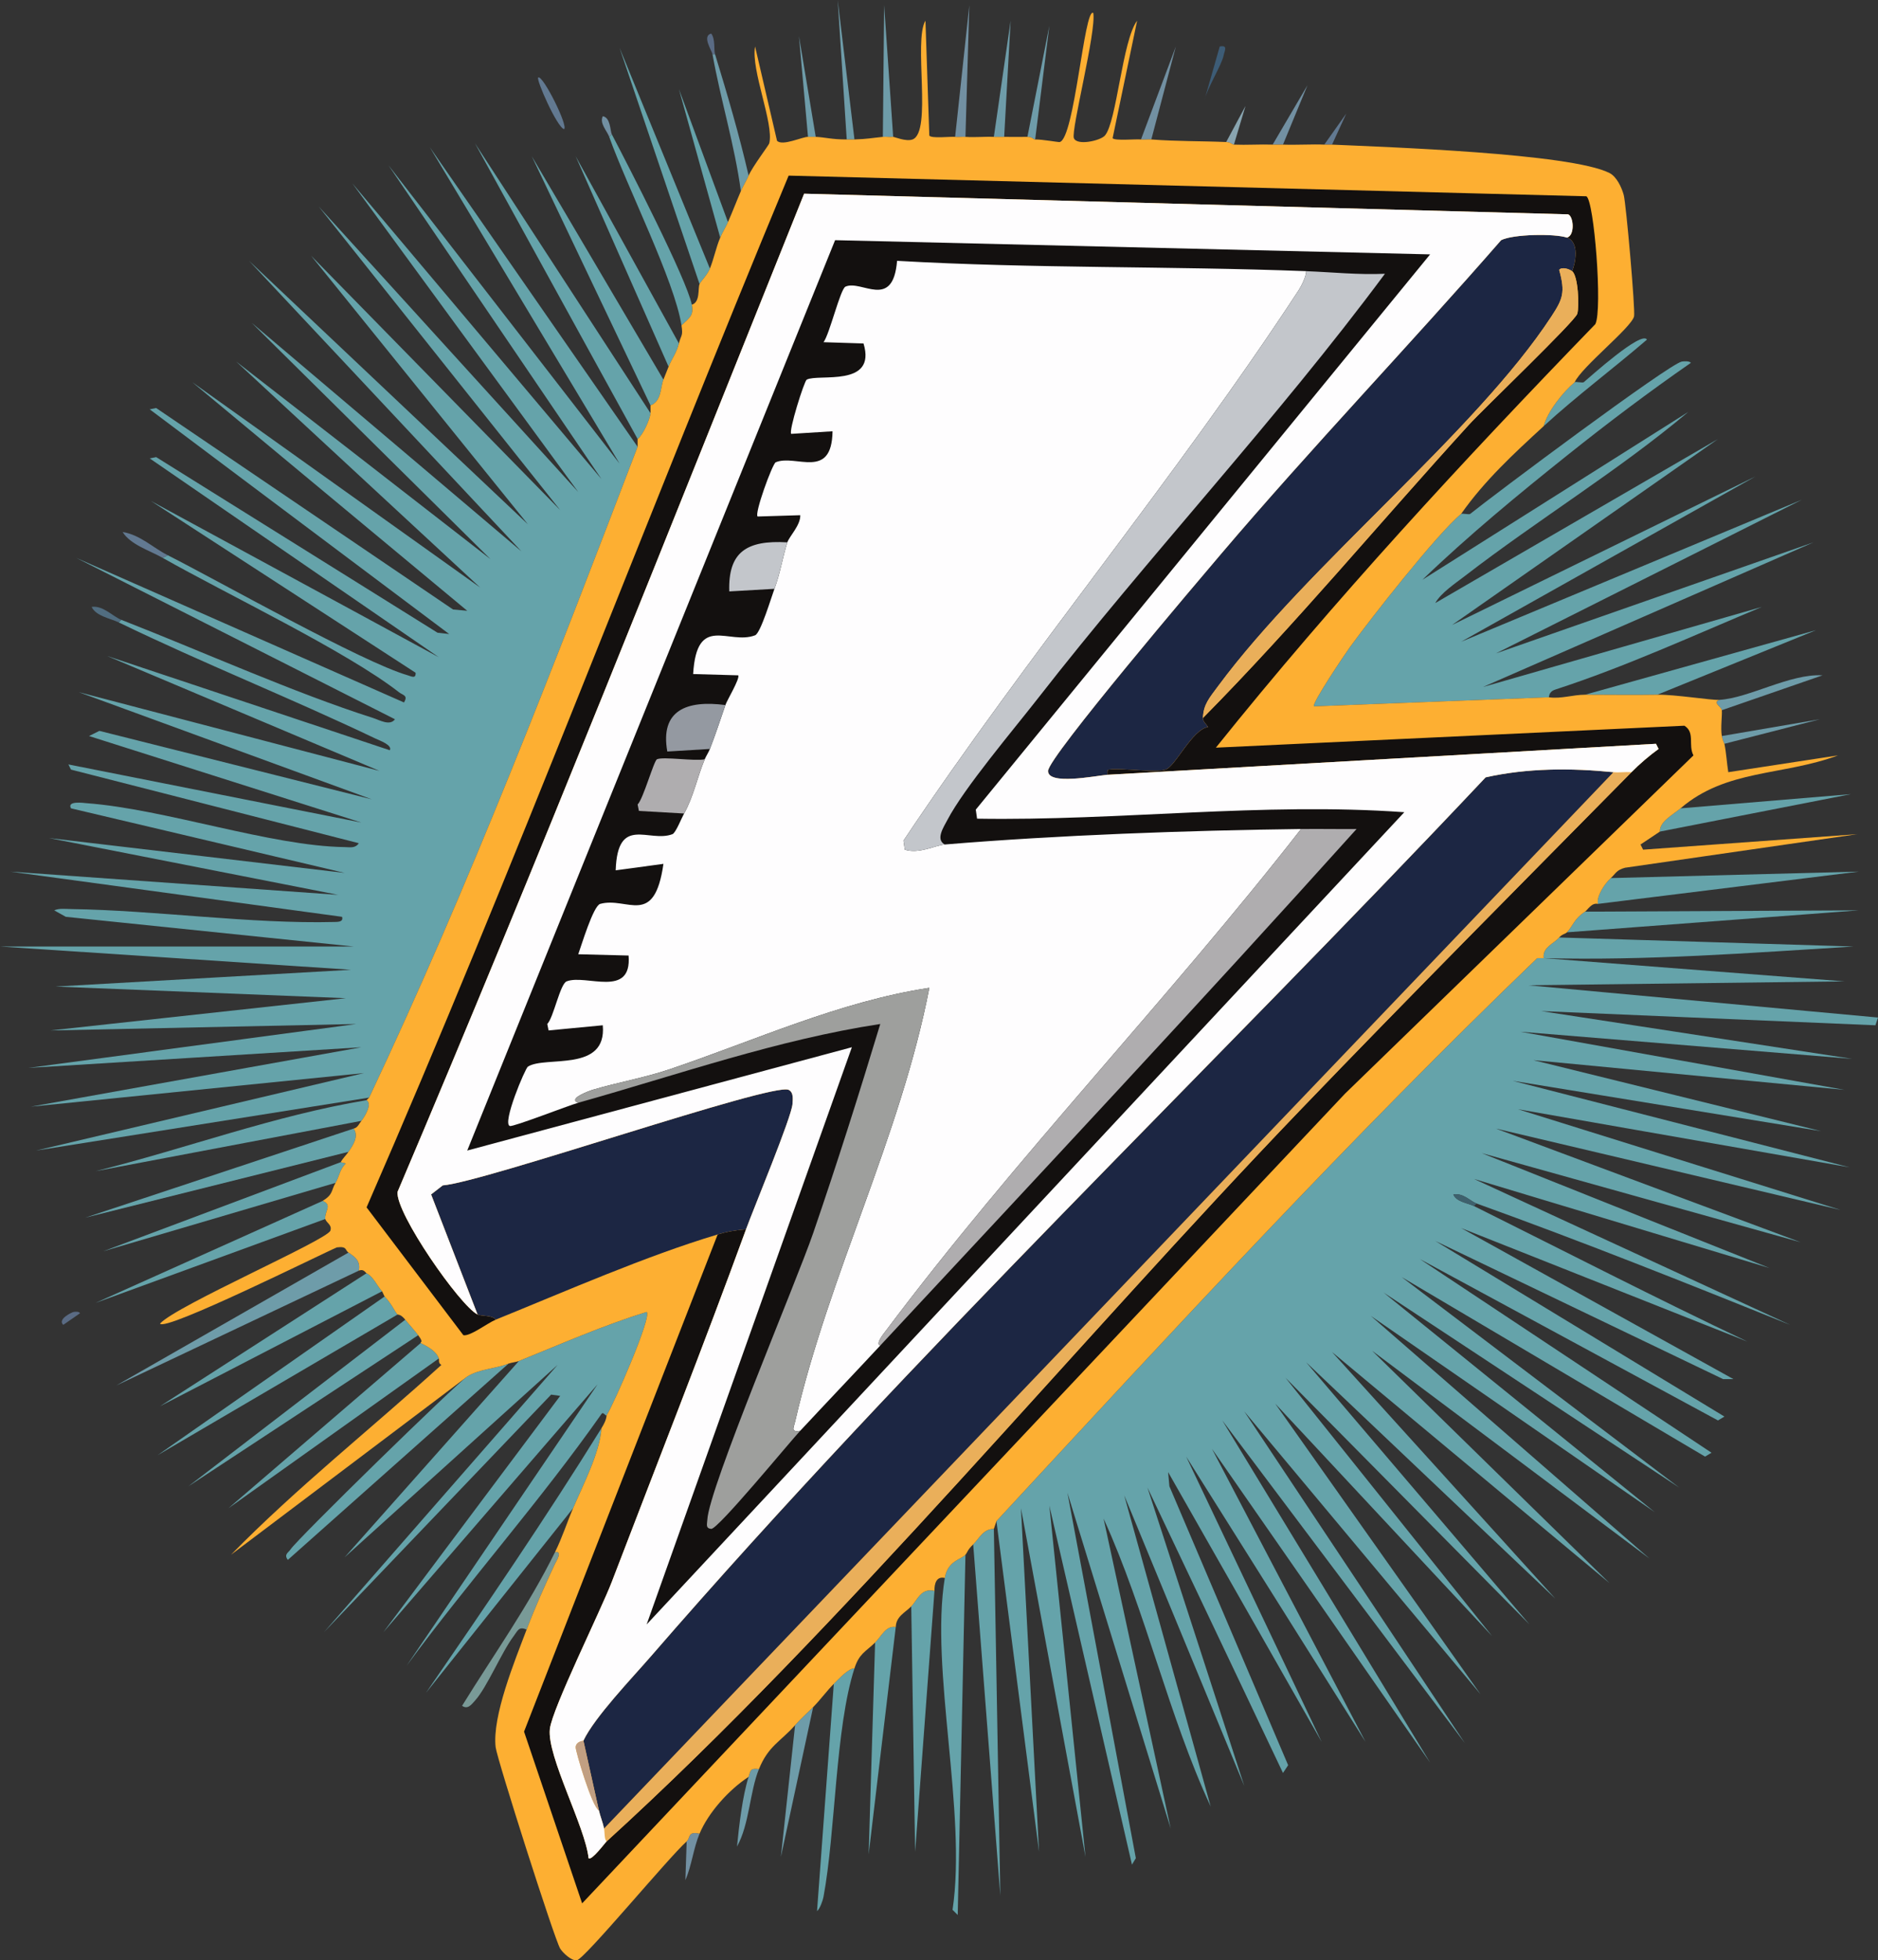 <?xml version="1.0" encoding="UTF-8"?>
<svg xmlns="http://www.w3.org/2000/svg" id="a" width="335.46" height="350" viewBox="0 0 335.46 350">
  <rect x="0" y="0" width="335.46" height="350" fill="#333333" stroke="none"/>
  <g id="b">
    <path d="M275.746,171.073l53.72,4.15-56.486.692,62.481,5.764-.461,1.383-59.714-2.536,55.564,8.531-59.253-4.842,57.87,10.375-55.564-5.303,51.414,12.681-55.103-8.992,60.175,15.447-59.253-10.375,57.639,17.983-61.559-14.525,54.411,20.289-56.947-15.908,51.414,20.52-52.797-15.908,56.486,26.053c-18.574-7.47-37.182-14.898-56.025-21.672-1.098-.395-2.39-1.936-4.15-1.614.528,1.339,2.651,1.558,3.689,2.075,16.269,8.103,32.446,16.419,48.878,24.209l-51.184-20.289,48.648,26.975h-1.845l-51.414-24.67,51.645,31.356-1.153.692-53.259-28.82,52.106,34.584-1.153.692-54.181-32.047,49.57,37.581-52.797-34.814,48.417,39.195-50.722-35.045,49.8,43.345-49.57-37.12,42.422,41.5-49.57-41.27,39.886,44.036-44.497-42.192,39.886,46.803-43.575-44.036,36.889,46.111-38.733-41.5,36.658,51.875-42.192-50.492,39.425,59.253-43.345-57.639,37.12,61.097-38.964-56.025,27.436,52.336-32.047-50.953,24.209,50.953-27.436-48.186.231,2.536,21.211,49.8-.922,1.383-24.209-50.953,17.292,53.259-21.442-51.875,15.447,55.564c-7.492-16.102-11.592-34.868-19.136-51.414l11.989,55.334-18.445-59.945,12.22,65.248-.692,1.153-14.756-64.095,6.456,62.711-11.528-62.25,3.228,61.328-7.608-59.023c31.576-34.087,63.108-68.306,96.603-100.523h1.153Z" style="fill:#65a3aa;"></path>
    <path d="M113.895,79.773c-14.973,39.125-30.072,78.374-47.956,116.201l-59.484,9.453,58.561-13.833-59.484,5.995,59.023-10.606-59.484,3.689,58.561-7.839-54.642,1.153,52.797-5.764-51.875-2.075,52.797-2.997L0,168.998h63.172l-51.414-5.303-2.075-1.153c.864-.404,2.042-.244,2.997-.231,15.13.216,32.149,2.684,47.034,2.306.588-.015,1.675.03,1.383-.922L1.845,155.626l58.561,4.15-51.645-10.145,52.797,6.225-48.878-11.528c-.788-1.416,2.33-.954,2.767-.922,13.933,1.02,32.911,7.666,46.111,7.839.962.013,1.883.269,2.536-.692l-51.414-13.142-.461-.922,52.336,10.375-48.648-15.447,1.845-.922,48.648,12.22-52.336-19.136,53.72,14.064-48.648-20.52,50.492,16.831c.52-.922-1.912-1.777-2.536-2.075-15.114-7.223-30.785-13.434-45.881-20.75l.461-.461c14.045,5.476,31.012,13.103,44.959,17.522,1.166.369,3.01,1.486,3.92.231l-56.947-28.82,58.561,25.822c.765-1.3-.165-1.255-.922-1.845-9.455-7.362-30.777-17.499-42.192-23.978l.922-.461c9.492,4.789,34.582,19.044,42.883,21.442.636.184,1.445.668,1.383-.461l-47.264-30.664,51.414,27.897-51.645-35.506,1.153-.231,50.261,31.356,2.075.231-53.489-40.117,1.153-.231,53.028,35.967,2.536.231-49.109-40.809,51.414,36.658-43.575-40.347,45.42,35.275-42.653-42.192,48.186,40.809-48.648-51.875,49.8,47.034-38.733-47.956,44.497,45.42-43.114-54.181,46.342,50.953-40.347-55.103,44.497,52.797-38.042-56.025,41.27,53.259-33.892-56.486,37.12,53.489Z" style="fill:#65a3aa;"></path>
    <path d="M276.668,124.501l-41.961,1.614c-.419-.522,5.658-9.509,6.456-10.606,3.737-5.136,15.49-20.134,19.828-23.747.18-.15,1.416.159,1.614,0,4.118-3.321,35.519-26.793,37.811-27.206.389-.07,1.404-.116,1.614.231-7.471,5.174-14.787,10.691-21.903,16.369-8.874,7.082-17.864,14.484-26.053,22.364l47.495-29.972c-12.45,10.477-26.914,19.265-39.886,29.281-1.661,1.283-4.324,3.049-5.303,4.842l50.492-29.281-47.495,33.2,54.181-26.514-52.567,29.511,60.867-25.361-54.642,27.436,56.717-19.828-59.023,25.822,49.8-14.294c-12.148,5.067-24.347,10.682-36.889,14.756-1.272.413-1.066,1.359-1.153,1.383Z" style="fill:#65a3aa;"></path>
    <path d="M108.362,252.69c-.18.263-.574-.726-.922-.231-10.929,15.54-23.555,29.68-34.814,44.959l34.122-50.261-38.272,44.267,31.586-42.192-1.614-.231-40.578,42.422,41.731-47.725-38.042,34.353,31.125-35.045c7.558-3.048,15.012-6.352,22.825-8.761,1.055.692-6.055,16.847-7.147,18.445Z" style="fill:#65a3aa;"></path>
    <path d="M177.529,272.979l1.153,65.478-4.842-62.711c1.009-.945,1.752-2.772,3.689-2.767Z" style="fill:#65a3aa;"></path>
    <path d="M116.201,73.778c-.078,1.025-1.314,3.863-2.306,4.611l-29.05-52.797,31.356,48.186Z" style="fill:#65a3aa;"></path>
    <path d="M172.456,277.59l-1.383,64.325-.922-.922c2.598-17.373-4.056-42.947-1.383-59.253.507-3.094,2.954-3.309,3.689-4.15Z" style="fill:#65a3aa;"></path>
    <path d="M65.478,196.434c1.077.639-.312,2.93-.922,3.689l-47.495,8.992c16.18-4.045,31.941-9.946,48.417-12.681Z" style="fill:#65a3aa;"></path>
    <path d="M63.172,201.507c.976,1.346-.098,2.957-.922,4.15l-47.034,11.758,47.956-15.908Z" style="fill:#65a3aa;"></path>
    <path d="M118.506,67.784c-.565,1.412-.287,3.81-2.306,4.611l-21.211-44.497,23.517,39.886Z" style="fill:#65a3aa;"></path>
    <path d="M78.389,242.546l-37.581,26.745,34.353-29.511c.133.188,2.634,1.072,3.228,2.767Z" style="fill:#65a3aa;"></path>
    <path d="M275.746,171.073c-.283-1.929,1.866-2.613,2.767-3.689l52.567,1.614c-18.387,1.141-36.966,2.548-55.334,2.075Z" style="fill:#65a3aa;"></path>
    <path d="M90.839,243.468l-39.425,35.045c-.749-.979.1-1.28.461-1.845,1.189-1.862,29.677-29.675,31.586-30.895,2.104-1.343,5.226-1.425,7.378-2.306Z" style="fill:#65a3aa;"></path>
    <path d="M279.896,166.462c1.089-1.157,1.298-2.43,3.228-3.689l48.878-.231-52.106,3.92Z" style="fill:#65a3aa;"></path>
    <path d="M102.367,269.29l-26.284,32.97c10.706-15.562,21.395-31.214,31.356-47.264-.316,4.435-3.228,9.974-5.072,14.294Z" style="fill:#65a3aa;"></path>
    <path d="M166.923,284.046l-3.458,46.572-.692-43.806c1.125-1.147,1.725-3.328,4.15-2.767Z" style="fill:#65a3aa;"></path>
    <path d="M60.867,207.501l.922.231c-1.054.911-1.165,2.304-1.845,3.458l-41.5,12.22,42.422-15.908Z" style="fill:#65a3aa;"></path>
    <path d="M71.011,234.707l-42.883,25.131,40.578-28.358c1.375,1.477,1.696,2.534,2.306,3.228Z" style="fill:#65a3aa;"></path>
    <path d="M68.245,230.557l-39.656,20.52,36.889-23.747c1.243.649,1.83,2.198,2.767,3.228Z" style="fill:#65a3aa;"></path>
    <path d="M57.639,214.418c1.785.667.341,1.852.461,3.228l-41.039,14.986,40.578-18.214Z" style="fill:#65a3aa;"></path>
    <path d="M74.7,238.396l-41.039,26.975,38.733-29.742c.739.92,1.56,1.791,2.306,2.767Z" style="fill:#65a3aa;"></path>
    <path d="M121.273,61.328c-.409,1.675-1.309,2.788-1.845,4.15l-16.6-37.581,18.445,33.431Z" style="fill:#65a3aa;"></path>
    <path d="M285.429,161.39c-.272-1.422,1.232-3.625,2.306-4.611l44.267-1.153-46.572,5.764Z" style="fill:#65a3aa;"></path>
    <path d="M64.095,226.868l-43.345,20.52,41.5-23.747c1.286.844,2.175,1.565,1.845,3.228Z" style="fill:#6e9ca9;"></path>
    <path d="M160.006,290.502l-4.842,40.578,1.153-37.811c1.099-1.055,1.913-3.08,3.689-2.767Z" style="fill:#65a3aa;"></path>
    <path d="M296.035,124.04c-4.334.073-8.578,0-12.911,0l41.27-11.528-28.358,11.528Z" style="fill:#65a3aa;"></path>
    <path d="M126.806,47.956c-.481,1.184-1.619,2.239-1.845,2.767l-14.294-42.192,16.139,39.425Z" style="fill:#65a3aa;"></path>
    <path d="M123.578,54.411c.364,1.865-.333,2.268-1.845,3.689-1.229-7.947-9.805-24.928-12.911-33.661l.461-.461c2.784,5.281,13.413,25.921,14.294,30.433Z" style="fill:#65a3aa;"></path>
    <path d="M152.629,297.879c-3.44,10.7-3.359,29.176-5.533,40.809-.108.576-.617,2.104-1.153,2.536l2.997-40.578c.964-.961,2.7-2.82,3.689-2.767Z" style="fill:#65a3aa;"></path>
    <path d="M296.496,148.478c-.084-1.801,2.371-3.017,3.689-4.15l30.433-2.536-34.122,6.686Z" style="fill:#65a3aa;"></path>
    <path d="M94.067,290.963c-1.398-.614-1.561.164-2.306,1.153-2.197,2.917-4.766,9.171-6.917,11.528-.607.665-1.274,1.645-2.306.922,5.588-9.048,11.896-17.873,16.6-27.436,1.458-.279.182,1.687,0,2.075-1.801,3.831-3.575,7.808-5.072,11.758Z" style="fill:#799a97;"></path>
    <path d="M130.034,39.656c-.453,1.02-.975,1.804-1.383,2.767l-7.378-26.514,8.761,23.747Z" style="fill:#65a3aa;"></path>
    <path d="M145.251,304.796l-5.764,26.745,2.536-23.517c1.037-1.172,2.146-2.14,3.228-3.228Z" style="fill:#6e9ca9;"></path>
    <path d="M133.723,31.356c-.397.923-.991,1.854-1.383,2.767-1.122-8.272-3.601-16.237-5.072-24.439h.461c2.192,7.166,4.312,14.361,5.995,21.672Z" style="fill:#6e9ca9;"></path>
    <path d="M159.545,24.439c-.594.079-1.245-.06-1.845,0l.231-23.517,1.614,23.517Z" style="fill:#6e9ca9;"></path>
    <path d="M152.629,24.9c-.515.018-.909-.003-1.383,0l-1.614-24.9,2.997,24.9Z" style="fill:#6e9ca9;"></path>
    <path d="M172.456,24.439c-.604-.04-1.246.065-1.845,0l2.536-23.517-.692,23.517Z" style="fill:#7290a2;"></path>
    <path d="M307.563,126.806c-.073-.623-1.706-1.332-.461-1.845,5.294-.299,12.68-4.726,18.445-4.381l-17.983,6.225Z" style="fill:#6e9ca9;"></path>
    <path d="M179.373,24.439c-.654.002-1.149.032-1.845,0l2.997-20.75-1.153,20.75Z" style="fill:#6e9ca9;"></path>
    <path d="M184.906,24.9c-.359.011-.491-.476-1.383-.461l3.92-19.828-2.536,20.289Z" style="fill:#6e9ca9;"></path>
    <path d="M308.024,132.801c-.015-.071-.319-.569-.461-1.383l17.522-2.997-17.061,4.381Z" style="fill:#6e9ca9;"></path>
    <path d="M145.712,24.439c-.457-.015-.927.019-1.383,0l-1.614-17.983,2.997,17.983Z" style="fill:#6e9ca9;"></path>
    <path d="M205.657,24.9c-.604-.047-1.245.064-1.845,0l6.225-16.6-4.381,16.6Z" style="fill:#7290a2;"></path>
    <path d="M229.173,25.822c-.61-.02-1.234.02-1.845,0l6.225-10.606-4.381,10.606Z" style="fill:#7290a2;"></path>
    <path d="M96.142,13.833c.855-.431,5.429,8.749,4.611,9.222-1.248-.307-5.077-8.988-4.611-9.222Z" style="fill:#627991;"></path>
    <path d="M217.876,8.3c1.51-.282.872.723.692,1.614-.35,1.728-2.974,5.882-3.458,8.069l2.767-9.683Z" style="fill:#3d5c76;"></path>
    <path d="M29.972,99.139l-.922.461c-2.258-1.282-5.749-2.344-7.147-4.611,3.122.494,5.412,2.809,8.069,4.15Z" style="fill:#627991;"></path>
    <path d="M220.412,25.822c-.367-.015-.512-.424-1.383-.461l3.458-6.456-2.075,6.917Z" style="fill:#89a5b0;"></path>
    <path d="M237.935,25.822c-.456-.021-.927.02-1.383,0l3.92-5.533-2.536,5.533Z" style="fill:#627991;"></path>
    <path d="M21.672,110.667l-.461.461c-1.431-.694-4.078-1.114-4.842-2.767,2.041-.302,3.787,1.715,5.303,2.306Z" style="fill:#516d80;"></path>
    <path d="M263.757,214.879l-.461.461c-1.038-.517-3.161-.736-3.689-2.075,1.76-.322,3.052,1.219,4.15,1.614Z" style="fill:#3e616d;"></path>
    <path d="M109.284,23.978l-.461.461c-.38-1.067-1.774-2.405-1.153-3.689,1.404.223,1.325,2.68,1.614,3.228Z" style="fill:#7290a2;"></path>
    <path d="M13.142,234.246c.359-.048.96-.118,1.153.231l-2.997,2.075c-1.091-1.048,1.615-2.275,1.845-2.306Z" style="fill:#5a6b84;"></path>
    <path d="M127.728,9.683h-.461c-.121-.673-1.923-3.246-.231-3.689.78.995.439,2.862.692,3.689Z" style="fill:#5a6b84;"></path>
    <path d="M275.746,76.084c.661-2.575,3.48-6.115,5.533-7.839.178-.15,1.423.159,1.614,0,1.042-.866,10.319-9.258,11.297-7.608-6.045,5.202-12.576,10.062-18.445,15.447Z" style="fill:#65a3aa;"></path>
    <path d="M135.567,315.863c-1.661,4.085-1.684,9.815-3.92,13.833.365-3.662.978-9.038,2.075-12.45.395-1.228.288-1.563,1.845-1.383Z" style="fill:#6e9ca9;"></path>
    <path d="M124.962,327.39c-1.103,2.629-1.396,5.689-2.536,8.3l.231-6.917c.712-.638.113-1.861,2.306-1.383Z" style="fill:#7290a2;"></path>
    <path d="M203.812,24.9c.6.064,1.241-.047,1.845,0,4.584.355,8.86.267,13.372.461.872.037,1.016.447,1.383.461,2.293.091,4.622-.075,6.917,0,.61.02,1.234-.02,1.845,0,2.534.083,5.251-.093,7.378,0,.457.02.927-.021,1.383,0,9.397.431,42.6,1.531,49.57,5.072,1.281.651,2.179,2.598,2.536,3.92.431,1.597,2.093,20.614,1.845,21.672-.472,2.008-9.357,9.01-10.606,11.758-2.053,1.724-4.872,5.264-5.533,7.839-5.311,4.874-10.563,9.714-14.756,15.678-4.338,3.614-16.091,18.612-19.828,23.747-.798,1.097-6.875,10.083-6.456,10.606l41.961-1.614c2.206.312,4.294-.461,6.456-.461,4.334,0,8.577.073,12.911,0,3.155-.053,9.618,1.004,11.067.922-1.245.512.388,1.221.461,1.845.093.797-.255,3.149,0,4.611.142.814.446,1.312.461,1.383.349,1.682.42,3.379.692,5.072l19.597-2.997c-9.861,3.667-19.955,2.424-28.128,9.453-1.318,1.133-3.773,2.349-3.689,4.15l-3.458,2.306.461.922,38.272-2.767-41.5,5.995c-1.563.421-1.636,1.017-2.536,1.845-1.074.986-2.578,3.189-2.306,4.611-1.115-.276-1.853,1.089-2.306,1.383-1.93,1.259-2.139,2.531-3.228,3.689-.274.291-.887.33-1.383.922-.9,1.076-3.05,1.76-2.767,3.689h-1.153c-33.495,32.217-65.027,66.436-96.603,100.523l-.461,1.383c-1.937-.005-2.68,1.822-3.689,2.767-1.023.958-1.046,1.458-1.383,1.845-.735.841-3.182,1.056-3.689,4.15-1.481-.359-1.886.995-1.845,2.306-2.425-.561-3.025,1.619-4.15,2.767-1.091,1.113-2.703,1.772-2.767,3.689-1.776-.313-2.59,1.712-3.689,2.767-1.757,1.687-2.842,1.977-3.689,4.611-.988-.053-2.725,1.805-3.689,2.767-1.275,1.272-2.418,2.873-3.689,4.15-1.082,1.087-2.191,2.055-3.228,3.228-2.604,2.943-4.765,3.683-6.456,7.839-1.557-.179-1.45.156-1.845,1.383-3.605,2.362-7.203,6.432-8.761,10.145-2.193-.477-1.594.745-2.306,1.383-3.303,2.962-18.178,20.948-19.597,21.211-.989.184-2.562-1.376-2.997-2.075-.999-1.603-11.284-33.835-11.528-35.967-.634-5.546,3.434-15.444,5.533-20.981,1.497-3.95,3.271-7.928,5.072-11.758.182-.388,1.458-2.353,0-2.075,1.334-2.711,2.086-5.163,3.228-7.839,1.845-4.321,4.757-9.86,5.072-14.294.416-.67.865-1.486.922-2.306,1.093-1.598,8.203-17.753,7.147-18.445-7.814,2.409-15.268,5.713-22.825,8.761-.434.175-1.413.285-1.845.461-2.152.881-5.274.962-7.378,2.306l-42.192,31.817c11.626-11.886,25.147-22.594,37.581-33.892-.625-.328-.349-.832-.461-1.153-.594-1.695-3.095-2.578-3.228-2.767-.164-.233.63.045-.461-1.383-.745-.976-1.567-1.847-2.306-2.767-.849-1.057-1.329-.86-1.383-.922-.609-.694-.931-1.75-2.306-3.228-.079-.085-.379-.832-.461-.922-.936-1.03-1.523-2.579-2.767-3.228-.213-.111-.498-.822-1.383-.461.331-1.663-.558-2.384-1.845-3.228-.624-.409-.214-1.173-2.075-.922-2.402.992-30.816,15.143-31.586,13.603,2.975-3.257,29.916-14.944,30.433-16.6.326-1.043-.672-1.322-.922-2.075-.12-1.376,1.324-2.561-.461-3.228,1.93-1.202,1.472-1.812,2.306-3.228.679-1.154.791-2.547,1.845-3.458l-.922-.231c.367-.689.936-1.197,1.383-1.845.824-1.193,1.898-2.804.922-4.15.731-.146.992-.897,1.383-1.383.611-.759,1.999-3.05.922-3.689l.461-.461c17.884-37.827,32.983-77.075,47.956-116.201v-1.383c.992-.748,2.228-3.586,2.306-4.611.035-.454-.021-.927,0-1.383,2.018-.801,1.74-3.199,2.306-4.611.307-.766.618-1.532.922-2.306.536-1.362,1.435-2.475,1.845-4.15.395-1.618.768-1.243.461-3.228,1.511-1.421,2.209-1.824,1.845-3.689,1.54-.475,1.057-2.922,1.383-3.689.225-.528,1.363-1.583,1.845-2.767.718-1.766,1.104-3.79,1.845-5.533.409-.963.93-1.747,1.383-2.767.807-1.816,1.52-3.709,2.306-5.533.393-.912.986-1.844,1.383-2.767.695-1.615,3.607-5.432,3.689-5.764.866-3.519-3.299-13.074-2.536-17.292l3.92,16.831c.94,1.019,4.583-.731,5.533-.692.457.019.926-.015,1.383,0,1.553.052,2.897.476,5.533.461.474-.003.868.018,1.383,0,2.346-.081,3.014-.256,5.072-.461.6-.06,1.25.079,1.845,0,.173-.023,2.308.894,3.458.461,3.542-1.333.131-17.633,2.306-21.211l.692,20.52c.401.565,3.786.141,4.611.231.599.065,1.24-.04,1.845,0,1.819.12,3.43-.075,5.072,0,.696.032,1.191.002,1.845,0,1.394-.004,2.725.024,4.15,0,.892-.015,1.024.472,1.383.461,1.173-.037,4.166.512,4.381.461,2.658-.628,4.38-24.042,5.995-23.056.599,3.22-4.007,20.979-3.458,22.364.547,1.381,4.718.462,5.533-.461,2.119-2.401,3.112-17.02,5.764-20.52l-4.381,20.981c.369.511,4.143.131,5.072.231Z" style="fill:#fdaf32;"></path>
    <path d="M128.19,220.412c1.495-.447,2.637-.703,5.072-.922-7.687,21.05-15.961,41.999-23.978,62.942-1.942,5.074-10.672,22.668-11.067,26.284-.533,4.881,6.345,17.494,6.917,23.056.547.514,2.912-2.71,3.228-2.997,42.207-38.393,83.88-88.958,124.04-130.726,19.474-20.254,39.294-40.178,59.023-60.175,1.438-1.458,3.169-2.942,4.842-4.15l-.461-.922-97.987,5.533c.047-.004-.155-.877.231-.922,2.662-.311,8.089.598,10.145,0,1.743-.507,4.724-7.156,7.608-7.608-.332-.519-.945-.958-.922-1.614,16.564-16.763,31.622-34.934,47.495-52.336,2.533-2.777,18.979-18.497,19.367-19.828.383-1.316.169-6.784-.922-7.608.618-1.478,1.343-5.225-.922-5.995,1.437-.361,1.208-3.724.231-4.15l-136.49-3.689c-23.905,59.535-47.523,119.186-72.625,178.22-.403,3.755,11.133,20.323,14.294,21.903.584.292,2.787.114,3.228.922-1.42.576-4.552,3.006-5.764,2.767l-17.292-22.825c26.537-60.812,49.898-122.957,75.392-184.215l142.484,3.689c1.396.617,2.921,20.259,1.614,22.825-23.529,24.295-46.665,49.283-67.784,75.623l83.692-3.92c1.954,1.212.631,3.44,1.614,5.303l-62.25,60.406-136.259,144.559-10.375-30.664,34.584-88.764Z" style="fill:#13100f;"></path>
    <path d="M133.262,219.49c-2.436.219-3.577.475-5.072.922-12.816,3.833-27.134,10.136-39.656,15.217-.441-.808-2.644-.631-3.228-.922l-8.3-21.442,2.075-1.614c7.546-.607,58.899-18.446,61.789-17.061.936.449.739,1.759.692,2.536-.139,2.276-6.947,18.659-8.3,22.364Z" style="fill:#1c2643;"></path>
    <path d="M279.896,42.422c2.266.769,1.54,4.517.922,5.995-.512-.387-1.85-.825-2.306-.231,1.117,4.045.648,5.191-1.383,8.3-13.466,20.605-43.543,44.419-59.484,65.939-1.667,2.25-2.683,3.36-2.767,5.764-.023.656.591,1.095.922,1.614-2.884.453-5.866,7.101-7.608,7.608-2.055.598-7.483-.311-10.145,0-.385.045-.183.918-.231.922-2.334.222-10.658,1.898-10.606-.692.05-2.479,27.09-34.261,30.895-38.733,16.214-19.06,33.58-37.169,50.031-56.025,2.1-1.086,9.585-1.199,11.758-.461Z" style="fill:#1c2643;"></path>
    <path d="M291.424,137.873c-19.729,19.997-39.549,39.922-59.023,60.175-40.16,41.768-81.833,92.333-124.04,130.726-.44-.38-.328-1.622-.461-2.306l180.295-188.595c1.053.105,2.168-.073,3.228,0Z" style="fill:#eaaf5a;"></path>
    <path d="M280.818,48.417c1.092.824,1.305,6.293.922,7.608-.387,1.331-16.834,17.051-19.367,19.828-15.872,17.402-30.93,35.573-47.495,52.336.084-2.404,1.1-3.514,2.767-5.764,15.94-21.52,46.018-45.334,59.484-65.939,2.032-3.109,2.5-4.255,1.383-8.3.455-.594,1.794-.156,2.306.231Z" style="fill:#eaaf5a;"></path>
    <path d="M288.196,137.873l-180.295,188.595c-.192-.982-.704-2.231-.922-3.228-.91-4.152-1.851-8.301-2.767-12.45,1.986-4.196,8.696-11.186,11.989-14.986,47.239-54.504,99.729-104.544,149.17-157.009,7.462-1.674,15.243-1.679,22.825-.922Z" style="fill:#1c2643;"></path>
    <path d="M279.896,42.422c-2.174-.738-9.658-.625-11.758.461-16.451,18.856-33.816,36.965-50.031,56.025-3.805,4.472-30.845,36.254-30.895,38.733-.052,2.59,8.272.914,10.606.692l97.987-5.533.461.922c-1.673,1.208-3.404,2.692-4.842,4.15-1.06-.073-2.175.105-3.228,0-7.582-.757-15.363-.752-22.825.922-49.441,52.465-101.931,102.505-149.17,157.009-3.293,3.8-10.003,10.79-11.989,14.986-.038.081-1.279.067-1.383,1.153-.059.607,2.89,10.624,4.15,11.297.219.997.731,2.245.922,3.228.133.684.021,1.926.461,2.306-.316.287-2.681,3.511-3.228,2.997-.571-5.562-7.45-18.175-6.917-23.056.395-3.616,9.124-21.21,11.067-26.284,8.017-20.943,16.291-41.892,23.978-62.942,1.353-3.705,8.161-20.088,8.3-22.364.048-.777.245-2.087-.692-2.536-2.89-1.385-54.243,16.454-61.789,17.061l-2.075,1.614,8.3,21.442c-3.161-1.58-14.697-18.148-14.294-21.903,25.102-59.034,48.72-118.685,72.625-178.22l136.49,3.689c.978.427,1.207,3.789-.231,4.15Z" style="fill:#fefdfe;"></path>
    <path d="M104.212,310.79c.916,4.149,1.857,8.298,2.767,12.45-1.26-.673-4.208-10.69-4.15-11.297.105-1.086,1.345-1.071,1.383-1.153Z" style="fill:#c19f82;"></path>
    <path d="M149.17,42.883l106.287,2.536-81.156,99.139.231,1.614c25.296.422,50.944-2.966,76.314-1.153l-135.337,145.02,36.658-103.059-68.706,18.445L149.17,42.883Z" style="fill:#13100f;"></path>
    <path d="M233.323,48.417c-.001.959-.884,2.697-1.383,3.458-22.007,33.599-48.226,64.785-70.55,98.217l.231,1.614c2.529.818,5.438-.78,7.147-.922,20.308-1.686,43.223-2.51,63.634-2.767-23.833,30.563-50.961,58.635-74.239,89.687-.229.306-1.889,2.277-.922,2.536-4.741,5.087-9.555,10.131-14.294,15.217-1.739.256-1.194-.432-.922-1.614,6.069-26.356,18.807-50.825,23.978-77.467-16.114,2.457-31.025,9.349-46.342,14.525-4.579,1.548-9.292,2.345-13.833,3.689-.257.076-4.598,1.569-2.536,2.306-1.833.515-11.604,4.344-12.22,4.15-1.423-.449,2.739-10.297,3.228-10.606,3.132-1.975,14.128,1.107,13.372-7.378l-9.683.922-.231-1.153c1.133-1.149,2.278-7.146,3.458-7.608,3.433-1.347,11.685,3.107,11.067-4.611l-8.992-.231c.536-1.472,2.679-8.651,3.92-8.992,4.869-1.338,9.662,4.313,11.297-7.147l-8.531,1.153c.337-9.964,5.939-4.853,10.145-6.456.58-.221,1.637-2.915,2.075-3.689,1.675-2.962,2.382-6.585,3.689-9.683.263-.624.678-1.215.922-1.845,1.034-2.669,1.843-5.143,2.767-7.839.3-.876,2.576-4.63,2.306-5.303l-8.069-.231c.655-10.864,6.364-5.119,11.067-6.917.993-.38,2.928-6.887,3.458-8.3,1.026-2.732,1.454-5.626,2.306-8.3.326-1.024,2.387-3.087,2.306-4.842l-7.608.231c-.659-.387,2.63-9.434,3.228-9.683,3.554-1.485,10.016,3.267,10.145-5.533l-7.378.461c-.516-.412,2.316-9.441,2.767-9.683,2.052-1.103,12.549,1.459,10.145-6.456l-7.147-.231c1.063-1.345,2.998-9.494,3.92-9.914,2.842-1.295,8.479,4.288,9.222-4.611,24.329,1.398,48.748.913,73.087,1.845Z" style="fill:#fefdfe;"></path>
    <path d="M168.768,150.784c-1.709.142-4.619,1.74-7.147.922l-.231-1.614c22.324-33.432,48.543-64.618,70.55-98.217.499-.762,1.383-2.499,1.383-3.458,4.686.179,9.354.679,14.064.461-19.29,25.99-42.004,50.178-62.02,75.853-4.329,5.552-13.164,15.974-16.139,21.672-.651,1.247-2.172,3.485-.461,4.381Z" style="fill:#c3c6cb;"></path>
    <path d="M142.945,255.457c-1.992,2.137-14.732,17.652-15.908,17.522-1.034-.114-.73-.796-.692-1.614.262-5.64,15.888-42.41,18.906-51.184,4.247-12.347,8.201-24.849,11.989-37.35-18.35,2.786-36.072,9.041-53.95,14.064-2.062-.736,2.279-2.229,2.536-2.306,4.541-1.344,9.254-2.141,13.833-3.689,15.317-5.176,30.227-12.068,46.342-14.525-5.171,26.642-17.909,51.111-23.978,77.467-.272,1.182-.816,1.87.922,1.614Z" style="fill:#9e9f9d;"></path>
    <path d="M157.24,240.24c-.967-.259.693-2.23.922-2.536,23.279-31.051,50.406-59.123,74.239-89.687,3.298-.041,6.611.03,9.914,0-27.903,31.012-56.576,61.648-85.075,92.223Z" style="fill:#afadaf;"></path>
    <path d="M125.884,135.567c-1.307,3.099-2.014,6.721-3.689,9.683l-8.069-.461-.231-1.153c1.004-.963,2.892-7.792,3.458-8.069,1.053-.516,6.86.383,8.531,0Z" style="fill:#afadaf;"></path>
    <path d="M140.64,96.834c-.852,2.674-1.28,5.569-2.306,8.3l-8.069.461c-.215-6.998,3.047-9.191,10.375-8.761Z" style="fill:#c3c6cb;"></path>
    <path d="M129.573,125.884c-.924,2.696-1.733,5.17-2.767,7.839l-7.608.461c-1.319-7.377,3.473-9.209,10.375-8.3Z" style="fill:#9499a1;"></path>
  </g>
</svg>
